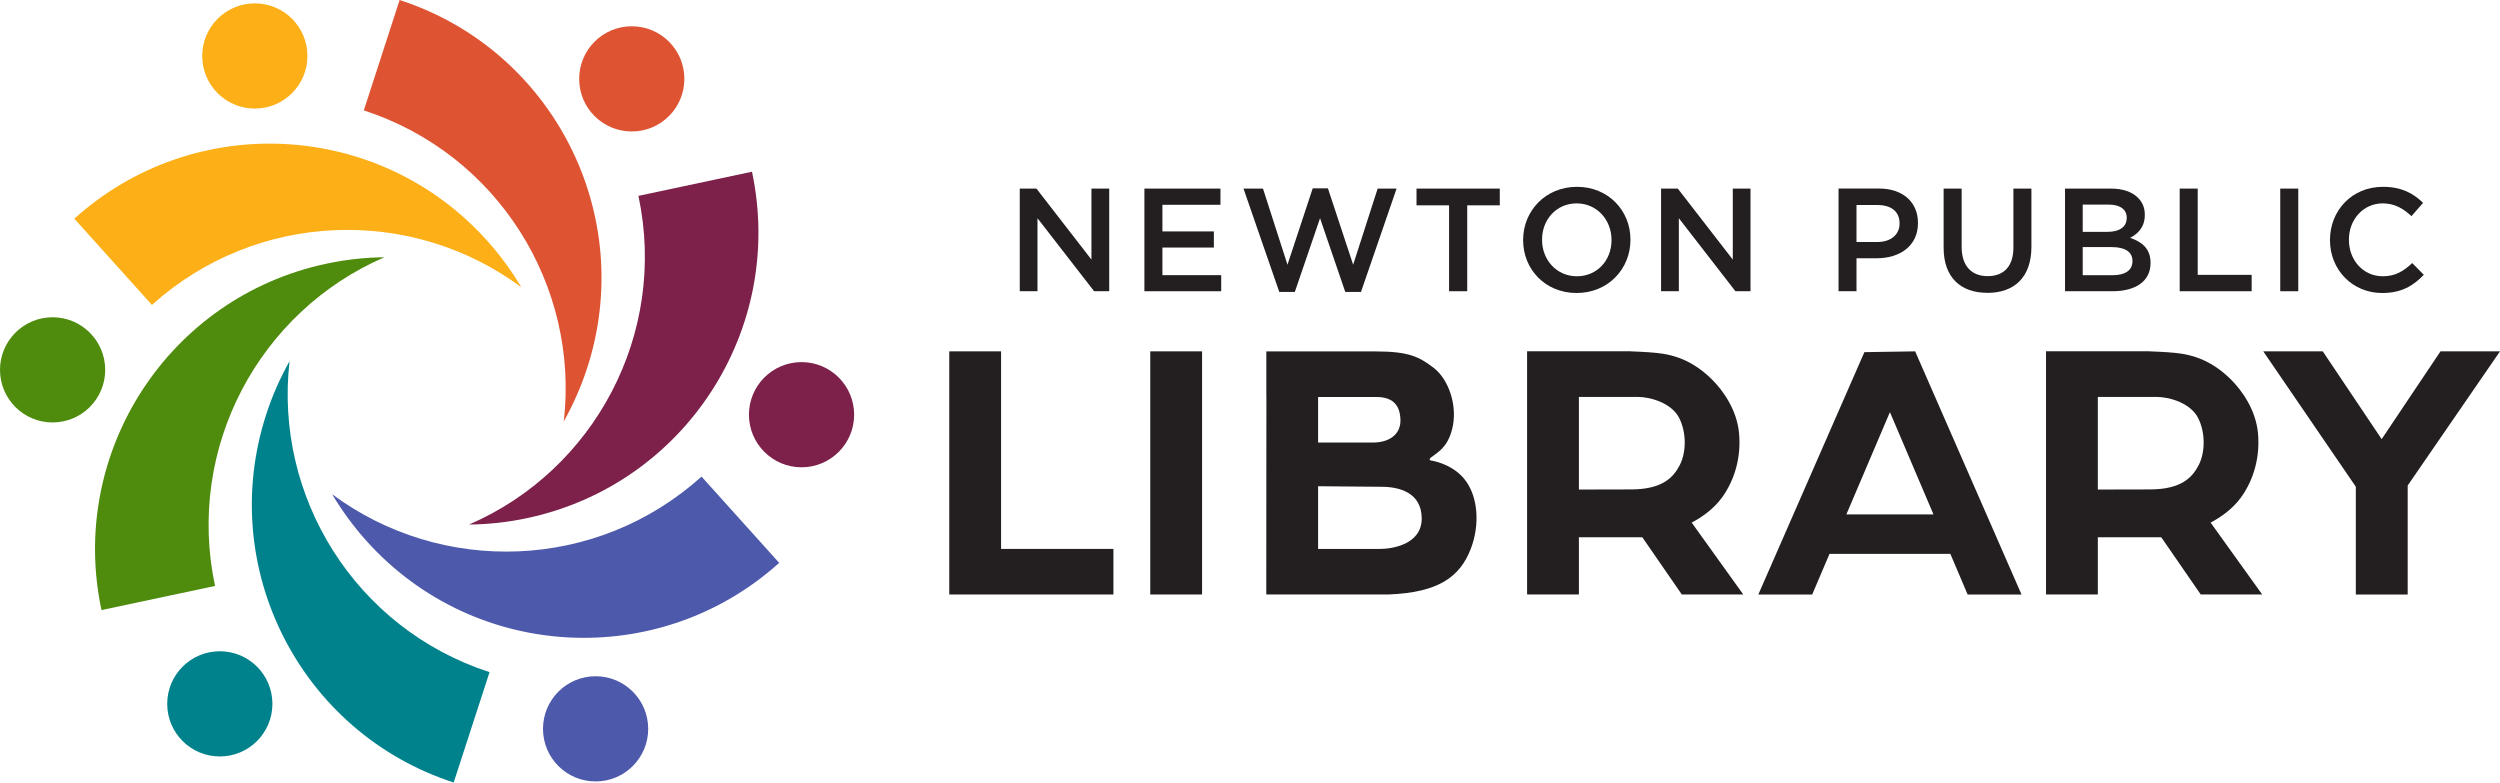 <?xml version="1.0" encoding="UTF-8"?><svg id="Foreground" xmlns="http://www.w3.org/2000/svg" viewBox="0 0 409.21 128.09"><defs><style>.cls-1,.cls-2,.cls-3,.cls-4,.cls-5,.cls-6{fill-rule:evenodd;}.cls-1,.cls-2,.cls-3,.cls-4,.cls-5,.cls-6,.cls-7,.cls-8,.cls-9,.cls-10,.cls-11,.cls-12,.cls-13{stroke-width:0px;}.cls-1,.cls-13{fill:#00828c;}.cls-2,.cls-10{fill:#231f20;}.cls-3,.cls-8{fill:#7d214a;}.cls-4,.cls-7{fill:#4d59ab;}.cls-5,.cls-11{fill:#de5433;}.cls-6,.cls-12{fill:#fcaf17;}.cls-9{fill:#4f8c0d;}</style></defs><path class="cls-13" d="m74.27,128.09c-25.11-8.16-38.85-35.13-30.7-60.24,1-3.09,2.3-6.01,3.83-8.74-2.56,22.14,10.72,43.76,32.73,50.91l-5.87,18.07Z"/><path class="cls-11" d="m65.41,0c25.11,8.16,38.85,35.13,30.7,60.24-1.01,3.09-2.3,6.01-3.83,8.74,2.56-22.14-10.72-43.75-32.73-50.91L65.41,0Z"/><path class="cls-12" d="m12.17,35.79c19.62-17.67,49.85-16.08,67.51,3.54,2.18,2.42,4.06,5,5.65,7.69-17.9-13.29-43.25-12.6-60.46,2.89l-12.71-14.12Z"/><path class="cls-7" d="m127.54,92.13c-19.62,17.66-49.85,16.08-67.51-3.54-2.18-2.42-4.06-5-5.66-7.69,17.9,13.29,43.25,12.6,60.46-2.89l12.71,14.12Z"/><path class="cls-9" d="m16.61,99.86c-5.49-25.83,10.99-51.21,36.82-56.7,3.18-.68,6.36-1.02,9.49-1.05-20.46,8.85-32.54,31.16-27.72,53.8l-18.59,3.95Z"/><path class="cls-8" d="m123.09,28.11c5.49,25.83-10.99,51.21-36.82,56.7-3.18.68-6.36,1.02-9.49,1.05,20.46-8.85,32.54-31.16,27.72-53.8l18.58-3.95Z"/><path class="cls-5" d="m94.8,12.91c0-4.75,3.85-8.61,8.61-8.61s8.61,3.85,8.61,8.61-3.85,8.61-8.61,8.61c-4.76,0-8.61-3.85-8.61-8.61Z"/><path class="cls-3" d="m122.59,67.88c0-4.75,3.85-8.61,8.61-8.61,4.75,0,8.61,3.85,8.61,8.61,0,4.75-3.85,8.61-8.61,8.61-4.75,0-8.61-3.86-8.61-8.61Z"/><path class="cls-4" d="m88.88,119.3c0-4.75,3.85-8.61,8.61-8.61s8.61,3.86,8.61,8.61-3.85,8.61-8.61,8.61-8.61-3.85-8.61-8.61Z"/><path class="cls-1" d="m27.37,115.21c0-4.76,3.85-8.61,8.61-8.61s8.61,3.85,8.61,8.61-3.85,8.61-8.61,8.61-8.61-3.85-8.61-8.61Z"/><circle class="cls-9" cx="8.61" cy="60.54" r="8.61"/><path class="cls-6" d="m33.1,9.16c0-4.75,3.85-8.61,8.61-8.61s8.61,3.85,8.61,8.61-3.85,8.61-8.61,8.61-8.61-3.85-8.61-8.61Z"/><polygon class="cls-2" points="166.92 47.67 169.82 47.67 169.82 35.72 179.09 47.67 181.56 47.67 181.56 30.87 178.65 30.87 178.65 42.49 169.65 30.87 166.92 30.87 166.92 47.67"/><polygon class="cls-2" points="187.32 47.67 199.89 47.67 199.89 45.04 190.27 45.04 190.27 40.52 198.69 40.52 198.69 37.88 190.27 37.88 190.27 33.52 199.77 33.52 199.77 30.87 187.32 30.87 187.32 47.67"/><polygon class="cls-2" points="209.4 47.79 211.94 47.79 216.07 35.72 220.2 47.79 222.77 47.79 228.6 30.87 225.5 30.87 221.49 43.33 217.36 30.83 214.87 30.83 210.74 43.33 206.73 30.87 203.54 30.87 209.4 47.79"/><polygon class="cls-2" points="237.19 47.67 240.16 47.67 240.16 33.61 245.49 33.61 245.49 30.87 231.86 30.87 231.86 33.61 237.19 33.61 237.19 47.67"/><path class="cls-2" d="m258.07,47.96c5.16,0,8.81-3.96,8.81-8.69v-.05c0-4.73-3.6-8.64-8.76-8.64s-8.81,3.96-8.81,8.69v.05c0,4.73,3.6,8.64,8.76,8.64Zm.05-2.74c-3.34,0-5.71-2.69-5.71-5.95v-.05c0-3.26,2.33-5.93,5.66-5.93s5.71,2.71,5.71,5.98v.05c0,3.26-2.33,5.9-5.66,5.9Z"/><polygon class="cls-2" points="271.89 47.67 274.8 47.67 274.8 35.72 284.06 47.67 286.53 47.67 286.53 30.87 283.63 30.87 283.63 42.49 274.63 30.87 271.89 30.87 271.89 47.67"/><path class="cls-2" d="m300.93,47.67h2.95v-5.4h3.34c3.7,0,6.72-1.97,6.72-5.74v-.05c0-3.38-2.45-5.62-6.38-5.62h-6.62v16.8Zm2.95-8.06v-6.05h3.43c2.21,0,3.62,1.03,3.62,3v.05c0,1.75-1.39,3-3.62,3h-3.43Z"/><path class="cls-2" d="m325.29,47.94c4.39,0,7.22-2.52,7.22-7.54v-9.53h-2.95v9.67c0,3.1-1.61,4.66-4.22,4.66s-4.25-1.66-4.25-4.78v-9.55h-2.95v9.67c0,4.87,2.78,7.39,7.15,7.39Z"/><path class="cls-2" d="m338.01,47.67h7.78c3.74,0,6.22-1.61,6.22-4.61v-.05c0-2.28-1.37-3.41-3.34-4.08,1.25-.65,2.4-1.73,2.4-3.74v-.05c0-1.13-.38-2.04-1.13-2.78-.96-.96-2.47-1.49-4.39-1.49h-7.54v16.8Zm10.1-12c0,1.54-1.27,2.28-3.17,2.28h-4.03v-4.46h4.25c1.9,0,2.95.82,2.95,2.14v.05Zm.94,7.03v.05c0,1.51-1.22,2.3-3.24,2.3h-4.9v-4.61h4.68c2.33,0,3.46.84,3.46,2.26Z"/><polygon class="cls-2" points="356.78 47.67 368.56 47.67 368.56 44.99 359.73 44.99 359.73 30.87 356.78 30.87 356.78 47.67"/><rect class="cls-10" x="373.24" y="30.87" width="2.95" height="16.8"/><path class="cls-2" d="m389.92,47.96c3.14,0,5.06-1.15,6.82-2.98l-1.9-1.92c-1.44,1.34-2.76,2.16-4.82,2.16-3.22,0-5.54-2.66-5.54-5.95v-.05c0-3.29,2.35-5.93,5.54-5.93,1.92,0,3.36.84,4.7,2.09l1.9-2.18c-1.61-1.54-3.48-2.62-6.58-2.62-5.09,0-8.66,3.91-8.66,8.69v.05c0,4.82,3.65,8.64,8.54,8.64Z"/><path class="cls-10" d="m351.9,80.11c5.2,0,6.98-2.01,8-4,1.09-2.14,1.1-5.39-.14-7.76-1.25-2.37-4.62-3.38-6.77-3.38h-9.61v15.16s8.07-.02,8.52-.02Zm-.05-22.6c2.31.09,3.78.17,5.2.38,3.73.56,6.33,2.44,8.14,4.25,1.81,1.81,4.07,4.97,4.41,8.82.34,3.84-.68,7.58-2.82,10.51-1.3,1.78-3.18,3.15-4.94,4.07l8.44,11.76h-10.06l-6.46-9.36h-10.38v9.36h-8.48v-39.8h16.96Z"/><rect class="cls-10" x="188.28" y="57.51" width="8.48" height="39.8"/><polygon class="cls-10" points="155.38 57.51 163.86 57.51 163.86 89.85 182.25 89.85 182.25 97.31 163.86 97.31 155.38 97.31 155.38 57.51"/><polygon class="cls-10" points="409.21 57.51 394.1 79.47 394.1 97.31 385.61 97.31 385.61 79.67 370.46 57.51 380.2 57.51 389.84 71.88 399.47 57.51 409.21 57.51"/><path class="cls-10" d="m309.35,67.46l-7.13,16.74h14.26l-7.13-16.74Zm-12.72,29.85h-8.82l17.36-39.67,8.31-.13,17.41,39.8h-8.82l-2.83-6.65h-19.78l-2.83,6.65Z"/><path class="cls-10" d="m215.75,79.58v10.27h10.17c1.81,0,6.79-.67,6.79-4.97s-3.74-5.2-6.56-5.2l-10.4-.09Zm-8.47-14.6v-7.46h17.85c5.54,0,7.18.91,9.49,2.65,2.53,1.9,4.05,6.36,3.06,10.12-.8,3.05-2.37,3.73-3.5,4.63-.22.2-.23.37,0,.45.07,0,3.35.47,5.43,2.94,2.37,2.82,2.66,7.56,1.13,11.53-1.78,4.63-5.34,7.13-13.34,7.46h-20.13v-3.86s.02-28.47.02-28.47Zm8.47,0v7.46h8.94c2.81,0,4.61-1.41,4.54-3.74-.08-2.6-1.45-3.72-3.98-3.72h-9.5Z"/><path class="cls-10" d="m266.96,80.11c5.2,0,6.98-2.01,8-4,1.09-2.14,1.1-5.39-.14-7.76-1.25-2.37-4.62-3.38-6.77-3.38h-9.61v15.16s8.07-.02,8.52-.02Zm-.05-22.6c2.31.09,3.78.17,5.2.38,3.73.56,6.33,2.44,8.14,4.25,1.81,1.81,4.07,4.97,4.41,8.82.34,3.84-.68,7.58-2.82,10.51-1.3,1.78-3.18,3.15-4.94,4.07l8.44,11.76h-10.06l-6.46-9.36h-10.38v9.36h-8.48v-39.8h16.96Z"/></svg>